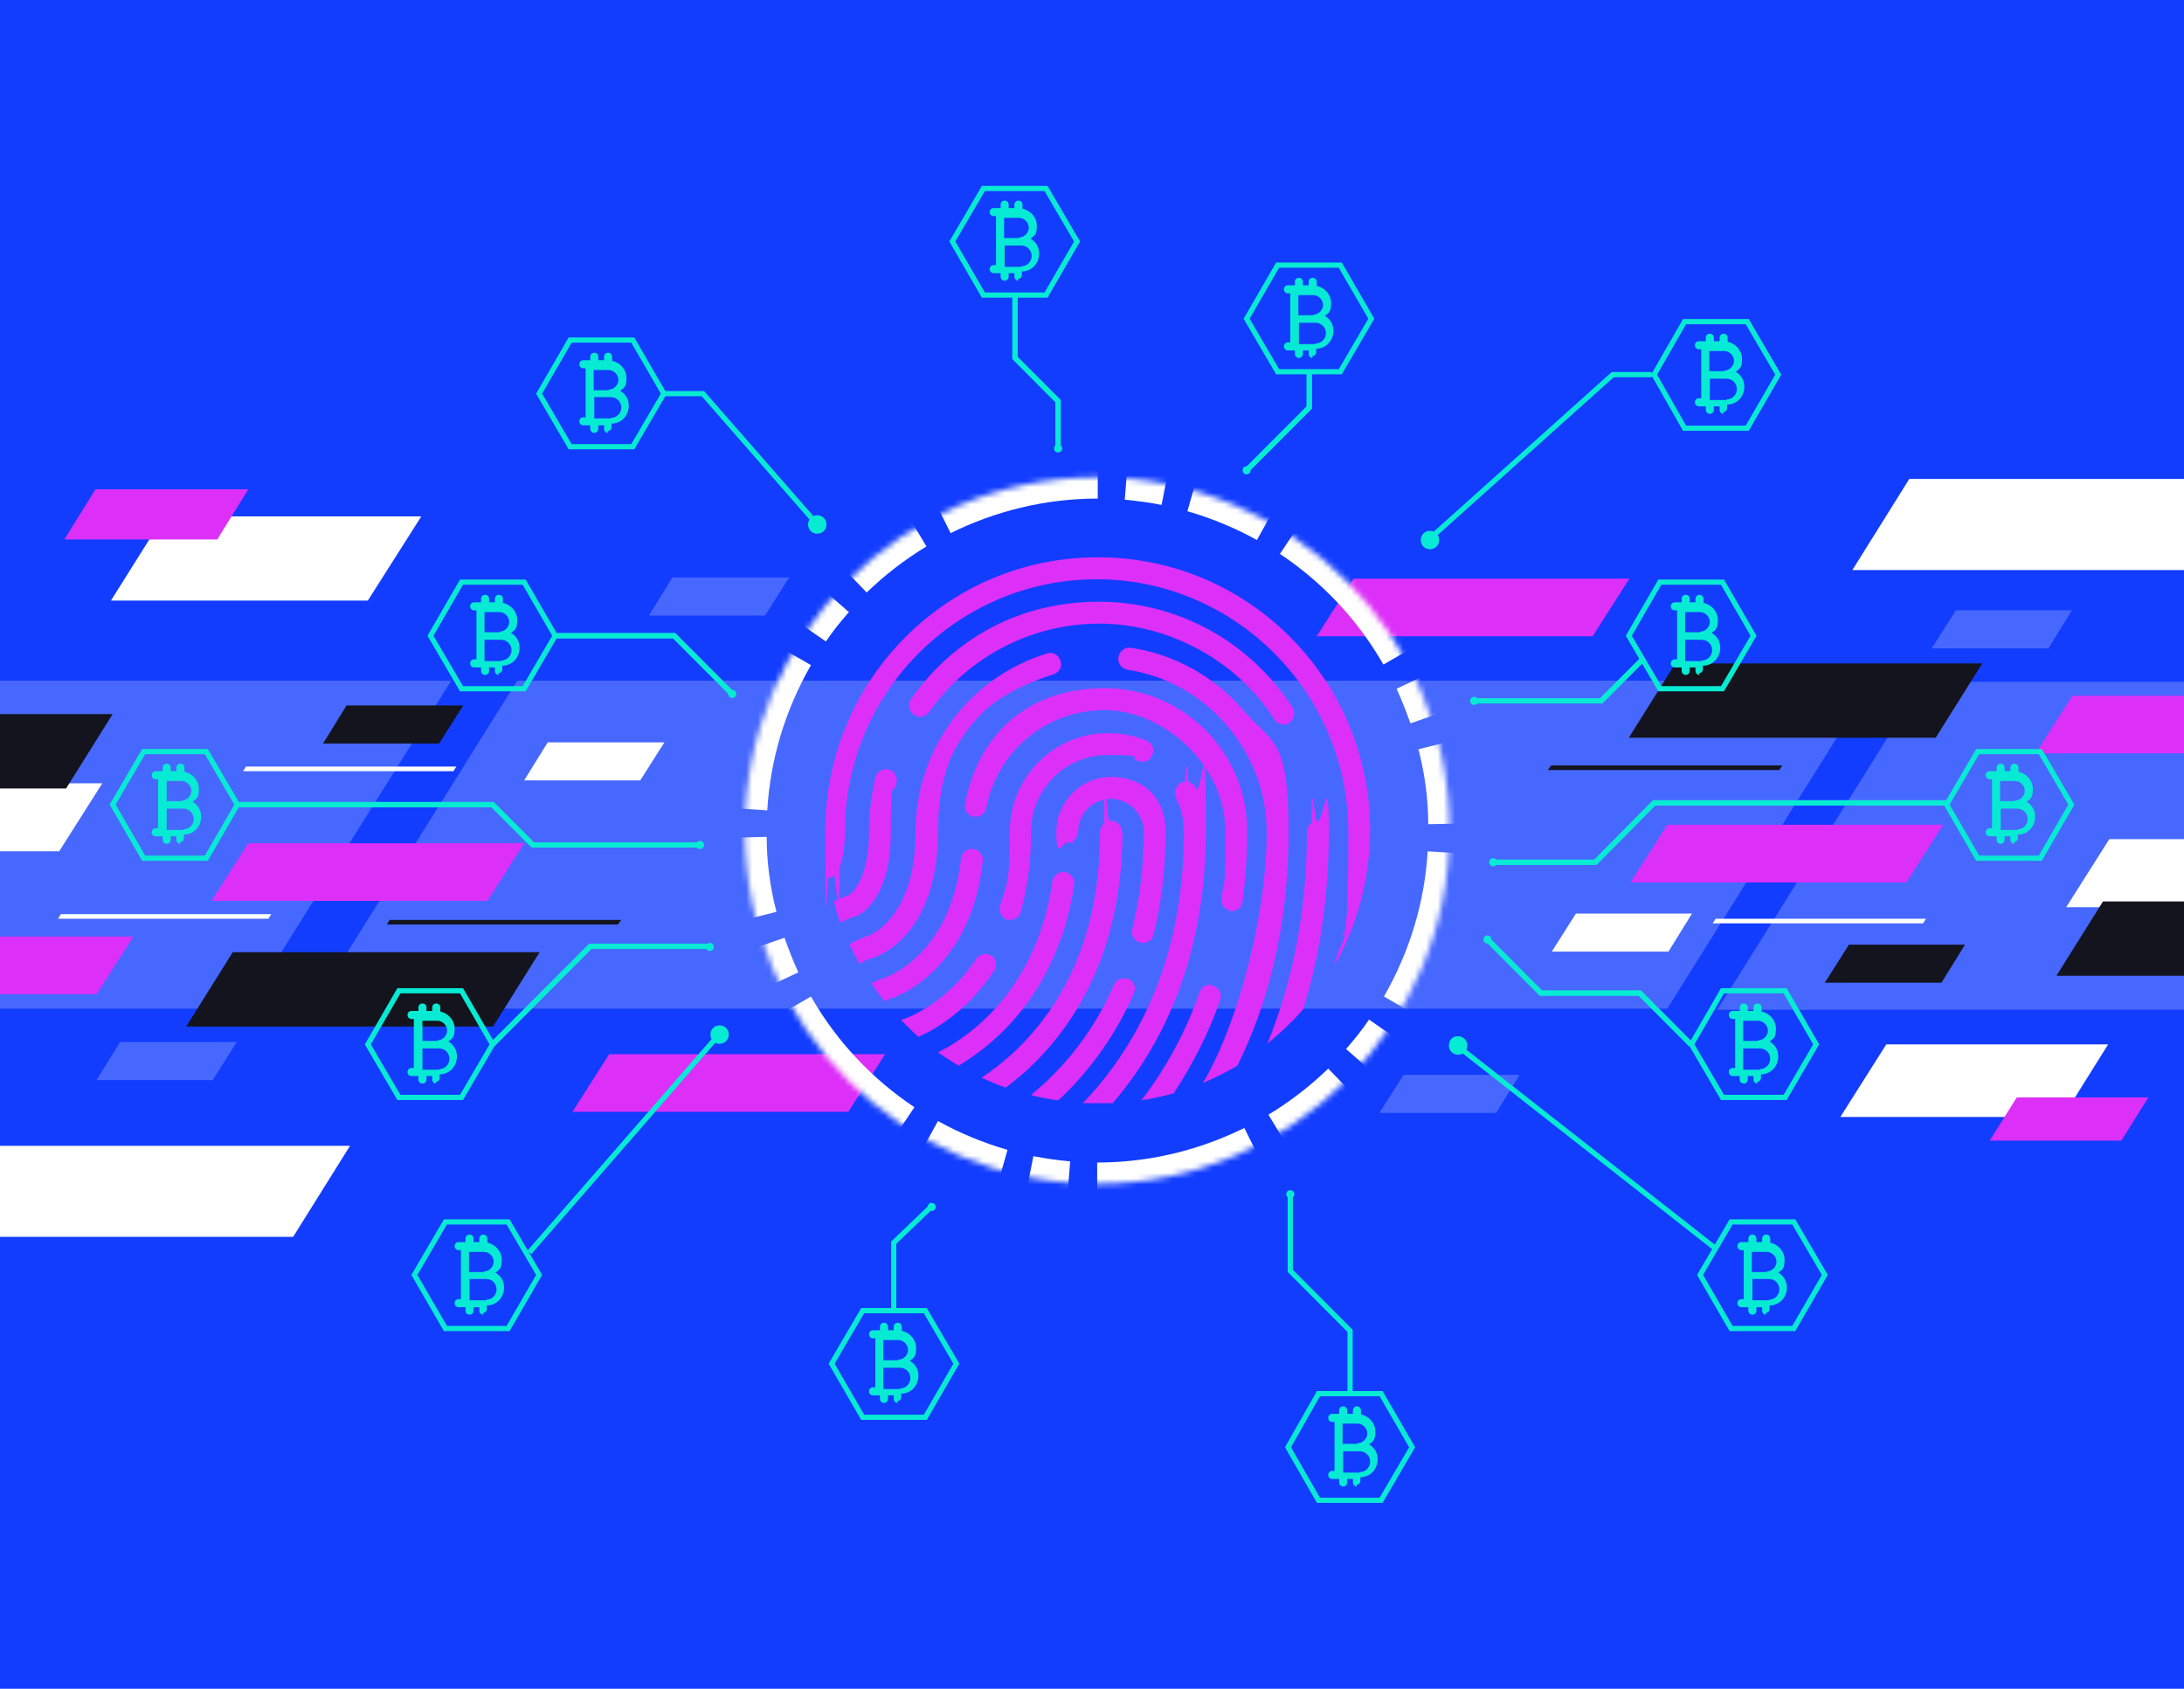 <svg width="379" height="293" viewBox="0 0 379 293" fill="none" xmlns="http://www.w3.org/2000/svg">
<g clip-path="url(#clip0_291_2)">
<path d="M382.99 -9H-3.989V293.4H383.089V-9H382.99Z" fill="#123DFF"/>
<path d="M89.863 118.1H324.943L289.337 175H54.157L89.763 118.1H89.863Z" fill="#4768FF"/>
<path d="M-156.786 118.1H78.293L42.687 175H-192.492L-156.886 118.1H-156.786Z" fill="#4768FF"/>
<path d="M533.093 175.2H298.014L333.62 118.3H568.799L533.193 175.2H533.093Z" fill="#4768FF"/>
<path d="M357.856 193.8H319.357L327.336 181.2H365.835L357.956 193.8H357.856Z" fill="white"/>
<path d="M353.268 130.7H401.142L407.525 120.7H359.651L353.268 130.7Z" fill="#DC30F8"/>
<path d="M282.953 153.1H330.827L337.21 143.1H289.337L282.953 153.1Z" fill="#DC30F8"/>
<path d="M228.497 110.4H276.371L282.754 100.4H234.88L228.497 110.4Z" fill="#DC30F8"/>
<path d="M368.129 197.9H345.289L349.977 190.4H372.816L368.129 197.9Z" fill="#DC30F8"/>
<path d="M289.536 165.1H269.29L273.479 158.5H293.625L289.536 165.1Z" fill="white"/>
<path d="M394.858 157.4H358.554L366.034 145.6H402.139L394.758 157.4H394.858Z" fill="white"/>
<path d="M410.118 169.3H356.858L364.937 156.4H418.197L410.118 169.3Z" fill="#13141E"/>
<path d="M335.914 128H282.654L290.733 115.1H343.992L335.914 128Z" fill="#13141E"/>
<path d="M308.785 133.6H268.591L269.19 132.8H309.284L308.785 133.6Z" fill="#13141E"/>
<path d="M333.72 160.2H297.216L297.715 159.4H334.218L333.72 160.2Z" fill="white"/>
<path d="M259.615 193.1H239.368L243.557 186.5H263.704L259.615 193.1Z" fill="#4768FF"/>
<path d="M355.462 112.5H335.216L339.405 105.9H359.551L355.462 112.5Z" fill="#4768FF"/>
<path d="M336.911 170.5H316.665L320.854 163.9H341L336.911 170.5Z" fill="#13141E"/>
<path d="M386.78 98.9H321.452L331.326 83.1H396.654L386.78 98.9Z" fill="white"/>
<path d="M28.525 89.6H73.107L63.832 104.2H19.249L28.425 89.6H28.525Z" fill="white"/>
<path d="M23.139 162.5H-24.735L-31.118 172.5H16.756L23.139 162.5Z" fill="#DC30F8"/>
<path d="M90.96 146.3H43.086L36.703 156.3H84.577L90.96 146.3Z" fill="#DC30F8"/>
<path d="M153.595 182.9H105.721L99.338 192.9H147.212L153.595 182.9Z" fill="#DC30F8"/>
<path d="M16.656 84.9H43.086L37.7 93.6H11.171L16.556 84.9H16.656Z" fill="#DC30F8"/>
<path d="M95.049 128.8H115.296L111.107 135.4H90.96L95.049 128.8Z" fill="white"/>
<path d="M-18.551 135.9H17.753L10.273 147.7H-25.832L-18.451 135.9H-18.551Z" fill="white"/>
<path d="M-33.711 123.9H19.549L11.47 136.8H-41.79L-33.711 123.9Z" fill="#13141E"/>
<path d="M40.394 165.2H93.653L85.574 178.1H32.315L40.394 165.2Z" fill="#13141E"/>
<path d="M67.622 159.6H107.816L107.217 160.4H67.123L67.622 159.6Z" fill="#13141E"/>
<path d="M10.572 158.6H47.076L46.577 159.4H10.073L10.572 158.6Z" fill="white"/>
<path d="M42.687 133H79.191L78.692 133.8H42.189L42.687 133Z" fill="white"/>
<path d="M116.692 100.2H136.939L132.75 106.8H112.603L116.692 100.2Z" fill="#4768FF"/>
<path d="M20.845 180.8H41.092L36.903 187.4H16.756L20.845 180.8Z" fill="#4768FF"/>
<path d="M60.141 122.4H80.388L76.199 129H56.052L60.141 122.4Z" fill="#13141E"/>
<path d="M-4.588 198.8H60.74L50.866 214.6H-14.462L-4.588 198.8Z" fill="white"/>
<path d="M91.858 217.3L124.771 179.5" stroke="#07EAD3" stroke-width="0.9" stroke-miterlimit="10"/>
<g filter="url(#filter0_d_291_2)">
<path d="M126.466 179.5C126.466 180.4 125.768 181.1 124.871 181.1C123.973 181.1 123.275 180.4 123.275 179.5C123.275 178.6 123.973 177.9 124.871 177.9C125.768 177.9 126.466 178.6 126.466 179.5Z" fill="#07EAD3"/>
</g>
<path d="M115.196 68.3H121.978L141.826 91" stroke="#07EAD3" stroke-width="0.9" stroke-miterlimit="10"/>
<g filter="url(#filter1_d_291_2)">
<path d="M143.422 91C143.422 91.9 142.723 92.6 141.826 92.6C140.928 92.6 140.23 91.9 140.23 91C140.23 90.1 140.928 89.4 141.826 89.4C142.723 89.4 143.422 90.1 143.422 91Z" fill="#07EAD3"/>
</g>
<g filter="url(#filter2_d_291_2)">
<path d="M249.741 93.7C249.741 94.6 249.043 95.3 248.145 95.3C247.248 95.3 246.55 94.6 246.55 93.7C246.55 92.8 247.248 92.1 248.145 92.1C249.043 92.1 249.741 92.8 249.741 93.7Z" fill="#07EAD3"/>
</g>
<path d="M286.644 65H279.862L247.846 93.7" stroke="#07EAD3" stroke-width="0.9" stroke-miterlimit="10"/>
<path d="M297.814 216.7L253.83 182.2" stroke="#07EAD3" stroke-width="0.9" stroke-miterlimit="10"/>
<path d="M254.329 181.2C254.329 182 253.731 182.6 252.933 182.6C252.135 182.6 251.536 182 251.536 181.2C251.536 180.4 252.135 179.8 252.933 179.8C253.731 179.8 254.329 180.4 254.329 181.2Z" fill="#07EAD3"/>
<g filter="url(#filter3_d_291_2)">
<path d="M254.628 181.4C254.628 182.3 253.93 183 253.032 183C252.135 183 251.437 182.3 251.437 181.4C251.437 180.5 252.135 179.8 253.032 179.8C253.93 179.8 254.628 180.5 254.628 181.4Z" fill="#07EAD3"/>
</g>
<g style="mix-blend-mode:overlay">
<path d="M176.135 51.2V62.1L183.616 69.6V77.7" stroke="#07EAD3" stroke-width="0.9" stroke-miterlimit="10"/>
</g>
<g style="mix-blend-mode:overlay">
<path d="M176.135 51.2V62.1L183.616 69.6V77.7" stroke="#07EAD3" stroke-width="0.9" stroke-miterlimit="10"/>
</g>
<g style="mix-blend-mode:overlay">
<path d="M227.201 64.4V70.7L216.329 81.6" stroke="#07EAD3" stroke-width="0.9" stroke-miterlimit="10"/>
</g>
<g style="mix-blend-mode:overlay">
<path d="M227.201 64.4V70.7L216.329 81.6" stroke="#07EAD3" stroke-width="0.9" stroke-miterlimit="10"/>
</g>
<g style="mix-blend-mode:overlay">
<path d="M41.191 139.6H85.475L92.456 146.6H121.18" stroke="#07EAD3" stroke-width="0.9" stroke-miterlimit="10"/>
</g>
<g style="mix-blend-mode:overlay">
<path d="M85.475 181.2L102.43 164.2H123.175" stroke="#07EAD3" stroke-width="0.9" stroke-miterlimit="10"/>
</g>
<g style="mix-blend-mode:overlay">
<path d="M285.048 114.4L277.867 121.6H255.825" stroke="#07EAD3" stroke-width="0.9" stroke-miterlimit="10"/>
</g>
<g style="mix-blend-mode:overlay">
<path d="M259.116 149.6H276.87L287.043 139.3H337.809" stroke="#07EAD3" stroke-width="0.9" stroke-miterlimit="10"/>
</g>
<g style="mix-blend-mode:overlay">
<path d="M258.119 163L267.395 172.3H284.549L293.426 181.2" stroke="#07EAD3" stroke-width="0.9" stroke-miterlimit="10"/>
</g>
<path d="M155.091 227.4V215.6L161.673 209.3" stroke="#07EAD3" stroke-width="0.9" stroke-miterlimit="10"/>
<path d="M41.191 139.6H85.475L92.456 146.6H121.18" stroke="#07EAD3" stroke-width="0.9" stroke-miterlimit="10"/>
<path d="M85.475 181.2L102.43 164.2H123.175" stroke="#07EAD3" stroke-width="0.9" stroke-miterlimit="10"/>
<path d="M285.048 114.4L277.867 121.6H255.825" stroke="#07EAD3" stroke-width="0.9" stroke-miterlimit="10"/>
<path d="M259.116 149.6H276.87L287.043 139.3H337.809" stroke="#07EAD3" stroke-width="0.9" stroke-miterlimit="10"/>
<path d="M258.119 163L267.395 172.3H284.549L293.426 181.2" stroke="#07EAD3" stroke-width="0.9" stroke-miterlimit="10"/>
<path d="M234.282 241.8V230.9L223.909 220.5V206.7" stroke="#07EAD3" stroke-width="0.9" stroke-miterlimit="10"/>
<g style="mix-blend-mode:overlay">
<path d="M96.346 110.3H116.991L127.065 120.4" stroke="#07EAD3" stroke-width="0.9" stroke-miterlimit="10"/>
</g>
<path d="M96.346 110.3H116.991L127.065 120.4" stroke="#07EAD3" stroke-width="0.9" stroke-miterlimit="10"/>
<g filter="url(#filter4_d_291_2)">
<path d="M216.329 80.9C215.93 80.9 215.631 81.2 215.631 81.6C215.631 82 215.93 82.3 216.329 82.3C216.728 82.3 217.027 82 217.027 81.6C217.027 81.2 216.728 80.9 216.329 80.9Z" fill="#07EAD3"/>
</g>
<g filter="url(#filter5_d_291_2)">
<path d="M183.616 77.1C183.217 77.1 182.917 77.4 182.917 77.8C182.917 78.2 183.217 78.5 183.616 78.5C184.014 78.5 184.314 78.2 184.314 77.8C184.314 77.4 184.014 77.1 183.616 77.1Z" fill="#07EAD3"/>
</g>
<g filter="url(#filter6_d_291_2)">
<path d="M127.065 119.7C126.666 119.7 126.367 120 126.367 120.4C126.367 120.8 126.666 121.1 127.065 121.1C127.464 121.1 127.763 120.8 127.763 120.4C127.763 120 127.464 119.7 127.065 119.7Z" fill="#07EAD3"/>
</g>
<g filter="url(#filter7_d_291_2)">
<path d="M121.48 145.9C121.081 145.9 120.781 146.2 120.781 146.6C120.781 147 121.081 147.3 121.48 147.3C121.878 147.3 122.178 147 122.178 146.6C122.178 146.2 121.878 145.9 121.48 145.9Z" fill="#07EAD3"/>
</g>
<g filter="url(#filter8_d_291_2)">
<path d="M123.175 163.6C122.776 163.6 122.477 163.9 122.477 164.3C122.477 164.7 122.776 165 123.175 165C123.574 165 123.873 164.7 123.873 164.3C123.873 163.9 123.574 163.6 123.175 163.6Z" fill="#07EAD3"/>
</g>
<g filter="url(#filter9_d_291_2)">
<path d="M161.674 208.7C161.275 208.7 160.975 209 160.975 209.4C160.975 209.8 161.275 210.1 161.674 210.1C162.072 210.1 162.372 209.8 162.372 209.4C162.372 209 162.072 208.7 161.674 208.7Z" fill="#07EAD3"/>
</g>
<g filter="url(#filter10_d_291_2)">
<path d="M223.909 206.5C223.51 206.5 223.211 206.8 223.211 207.2C223.211 207.6 223.51 207.9 223.909 207.9C224.308 207.9 224.607 207.6 224.607 207.2C224.607 206.8 224.308 206.5 223.909 206.5Z" fill="#07EAD3"/>
</g>
<g filter="url(#filter11_d_291_2)">
<path d="M258.119 162.3C257.72 162.3 257.421 162.6 257.421 163C257.421 163.4 257.72 163.7 258.119 163.7C258.518 163.7 258.817 163.4 258.817 163C258.817 162.6 258.518 162.3 258.119 162.3Z" fill="#07EAD3"/>
</g>
<g filter="url(#filter12_d_291_2)">
<path d="M259.116 148.9C258.717 148.9 258.418 149.2 258.418 149.6C258.418 150 258.717 150.3 259.116 150.3C259.515 150.3 259.815 150 259.815 149.6C259.815 149.2 259.515 148.9 259.116 148.9Z" fill="#07EAD3"/>
</g>
<g filter="url(#filter13_d_291_2)">
<path d="M255.825 120.9C255.426 120.9 255.127 121.2 255.127 121.6C255.127 122 255.426 122.3 255.825 122.3C256.224 122.3 256.523 122 256.523 121.6C256.523 121.2 256.224 120.9 255.825 120.9Z" fill="#07EAD3"/>
</g>
<path d="M298.911 119.5L304.297 110.3L298.911 101H288.04L282.654 110.3L288.04 119.5H298.911Z" stroke="#07EAD3" stroke-width="0.9" stroke-miterlimit="10"/>
<path d="M303.2 74.3L308.586 65L303.2 55.8H292.329L287.043 65L292.329 74.3H303.2Z" stroke="#07EAD3" stroke-width="0.9" stroke-miterlimit="10"/>
<path d="M354.066 148.9L359.452 139.6L354.066 130.4H343.194L337.809 139.6L343.194 148.9H354.066Z" stroke="#07EAD3" stroke-width="0.9" stroke-miterlimit="10"/>
<path d="M309.783 190.4L315.168 181.2L309.783 171.9H298.911L293.526 181.2L298.911 190.4H309.783Z" stroke="#07EAD3" stroke-width="0.9" stroke-miterlimit="10"/>
<path d="M239.668 260.3L245.053 251.1L239.668 241.8H228.796L223.51 251.1L228.796 260.3H239.668Z" stroke="#07EAD3" stroke-width="0.9" stroke-miterlimit="10"/>
<path d="M311.279 230.5L316.665 221.2L311.279 212H300.407L295.022 221.2L300.407 230.5H311.279Z" stroke="#07EAD3" stroke-width="0.9" stroke-miterlimit="10"/>
<path d="M160.576 245.9L165.962 236.6L160.576 227.4H149.705L144.319 236.6L149.705 245.9H160.576Z" stroke="#07EAD3" stroke-width="0.9" stroke-miterlimit="10"/>
<path d="M181.521 51.2L186.907 41.9L181.521 32.7H170.65L165.264 41.9L170.65 51.2H181.521Z" stroke="#07EAD3" stroke-width="0.9" stroke-miterlimit="10"/>
<path d="M232.586 64.5L237.972 55.3L232.586 46H221.715L216.329 55.3L221.715 64.5H232.586Z" stroke="#07EAD3" stroke-width="0.9" stroke-miterlimit="10"/>
<path d="M80.089 119.5L74.703 110.3L80.089 101H90.96L96.346 110.3L90.96 119.5H80.089Z" stroke="#07EAD3" stroke-width="0.9" stroke-miterlimit="10"/>
<path d="M98.939 77.5L93.553 68.3L98.939 59H109.81L115.196 68.3L109.81 77.5H98.939Z" stroke="#07EAD3" stroke-width="0.9" stroke-miterlimit="10"/>
<path d="M77.296 230.5L71.91 221.2L77.296 212H88.167L93.553 221.2L88.167 230.5H77.296Z" stroke="#07EAD3" stroke-width="0.9" stroke-miterlimit="10"/>
<path d="M24.934 148.9L19.549 139.6L24.934 130.4H35.806L41.191 139.6L35.806 148.9H24.934Z" stroke="#07EAD3" stroke-width="0.9" stroke-miterlimit="10"/>
<path d="M69.218 190.4L63.832 181.2L69.218 171.9H80.089L85.475 181.2L80.089 190.4H69.218Z" stroke="#07EAD3" stroke-width="0.9" stroke-miterlimit="10"/>
<mask id="mask0_291_2" style="mask-type:luminance" maskUnits="userSpaceOnUse" x="129" y="82" width="123" height="124">
<path d="M190.398 205.4C224.164 205.4 251.536 177.955 251.536 144.1C251.536 110.245 224.164 82.8 190.398 82.8C156.632 82.8 129.259 110.245 129.259 144.1C129.259 177.955 156.632 205.4 190.398 205.4Z" fill="white"/>
</mask>
<g mask="url(#mask0_291_2)">
<path d="M136.839 97.1C135.044 99.1 133.448 101.2 131.952 103.4L143.322 111.3C144.519 109.5 145.915 107.8 147.311 106.2L136.939 97.1H136.839ZM158.781 80.1L164.965 92.5C172.645 88.7 181.322 86.5 190.497 86.5V72.7C179.127 72.7 168.356 75.4 158.781 80.1ZM140.828 92.9L150.403 102.8C153.495 99.8 156.986 97.1 160.776 94.8L153.595 82.9C148.907 85.7 144.618 89 140.828 92.8V92.9Z" fill="white"/>
<path d="M123.075 167.2C123.973 169.7 124.97 172.2 126.067 174.6L138.534 168.7C137.637 166.7 136.839 164.7 136.141 162.7L123.075 167.2ZM119.385 139.7L133.149 140.6C133.647 132 136.141 123.4 140.729 115.4L128.76 108.5C123.075 118.4 119.983 129.1 119.385 139.8V139.7ZM121.38 161.6L134.744 158.2C133.647 154 133.049 149.6 133.049 145.2L119.186 145.5C119.285 150.9 119.983 156.3 121.38 161.6Z" fill="white"/>
<path d="M176.734 214.2C179.327 214.7 182.02 215.1 184.613 215.3L185.71 201.5C183.516 201.3 181.421 201 179.327 200.6L176.634 214.2H176.734ZM151.002 203.6L158.681 192.1C151.5 187.3 145.317 180.9 140.729 172.9L128.76 179.8C134.445 189.7 142.125 197.7 151.002 203.6ZM171.049 212.8L174.839 199.5C170.65 198.3 166.561 196.6 162.771 194.5L156.088 206.6C160.876 209.2 165.862 211.3 171.049 212.8Z" fill="white"/>
<path d="M244.056 191.1C245.851 189.1 247.447 187 248.943 184.8L237.573 176.9C236.376 178.7 234.98 180.4 233.584 182L243.956 191.1H244.056ZM222.114 208.1L215.93 195.7C208.251 199.5 199.573 201.7 190.398 201.7V215.5C201.768 215.5 212.539 212.8 222.114 208.1ZM240.067 195.3L230.492 185.4C227.4 188.4 223.909 191.1 220.119 193.4L227.3 205.3C231.988 202.5 236.277 199.2 240.067 195.4V195.3Z" fill="white"/>
<path d="M257.82 121C256.922 118.5 255.925 116 254.828 113.6L242.361 119.5C243.258 121.5 244.056 123.5 244.754 125.5L257.82 121ZM261.51 148.6L247.746 147.7C247.248 156.3 244.754 164.9 240.166 172.9L252.135 179.8C257.82 169.9 260.912 159.2 261.51 148.5V148.6ZM259.515 126.6L246.151 130C247.248 134.2 247.846 138.6 247.846 143L261.71 142.7C261.61 137.3 260.912 131.9 259.515 126.6Z" fill="white"/>
<path d="M204.161 74C201.568 73.5 198.875 73.1 196.282 72.9L195.185 86.7C197.379 86.9 199.474 87.2 201.568 87.6L204.261 74H204.161ZM229.794 84.6L222.114 96.1C229.295 100.9 235.479 107.3 240.067 115.3L252.035 108.4C246.35 98.5 238.67 90.5 229.794 84.6ZM209.846 75.4L206.056 88.7C210.245 89.9 214.335 91.6 218.125 93.7L224.807 81.6C220.02 79 215.033 76.9 209.846 75.4Z" fill="white"/>
</g>
<path d="M149.107 158.7C150.403 158 154.592 154.8 154.592 144.3C154.592 133.8 154.891 138.6 155.59 135.8C155.789 134.8 155.191 133.7 154.193 133.5C153.196 133.3 152.099 133.9 151.899 134.9C151.201 138 150.802 141.1 150.802 144.3C150.802 152.5 147.91 154.9 147.311 155.3C146.414 155.6 145.516 156 144.718 156.4C145.017 157.6 145.416 158.9 145.815 160.1C146.713 159.6 147.71 159.2 148.708 158.9C148.807 158.9 148.907 158.9 149.007 158.8L149.107 158.7Z" fill="#DC30F8"/>
<g style="mix-blend-mode:screen">
<path d="M146.314 159C146.115 158.3 145.815 157.5 145.616 156.8C146.214 156.5 146.912 156.3 147.611 156C147.611 156 147.71 156 147.81 156C148.708 155.4 151.6 152.8 151.6 144.4C151.6 136 151.999 138.2 152.697 135.2C152.797 134.7 153.296 134.3 153.794 134.3C154.293 134.3 153.994 134.3 154.093 134.3C154.692 134.4 155.091 135.1 154.891 135.7C154.193 138.5 153.894 141.5 153.894 144.4C153.894 154.4 150.004 157.4 148.708 158.1C148.708 158.1 148.608 158.1 148.508 158.1C147.71 158.4 147.012 158.7 146.314 159Z" fill="#DC30F8"/>
</g>
<path d="M170.55 149.4C170.65 148.4 169.952 147.4 168.854 147.3C167.857 147.2 166.86 147.9 166.76 149C164.965 165.4 154.293 169.3 153.894 169.5C152.996 169.8 151.999 170.2 151.201 170.6C151.899 171.7 152.697 172.7 153.495 173.7C153.994 173.5 154.592 173.2 155.091 173.1C155.589 172.9 168.555 168.2 170.55 149.4Z" fill="#DC30F8"/>
<g style="mix-blend-mode:screen">
<path d="M153.794 172.8C153.296 172.2 152.897 171.6 152.398 170.9C152.996 170.6 153.595 170.4 154.193 170.2C155.39 169.8 165.862 165.5 167.558 149.1C167.558 148.5 168.057 148.1 168.655 148.1C169.253 148.1 168.655 148.1 168.755 148.1C169.054 148.1 169.353 148.3 169.553 148.5C169.752 148.7 169.852 149 169.752 149.3C167.757 167.6 155.29 172.2 154.792 172.4C154.393 172.5 153.994 172.7 153.695 172.8H153.794Z" fill="#DC30F8"/>
</g>
<path d="M172.545 168.4C173.143 167.5 172.844 166.3 172.046 165.8C171.248 165.3 169.952 165.5 169.453 166.3C164.167 174.3 157.185 176.7 156.886 176.8C156.687 176.8 156.587 176.9 156.387 177C157.385 178 158.382 179 159.38 179.9C162.072 178.7 167.857 175.5 172.545 168.4Z" fill="#DC30F8"/>
<g style="mix-blend-mode:screen">
<path d="M159.479 178.9C158.881 178.3 158.282 177.8 157.684 177.2C159.679 176.4 165.463 173.6 169.952 166.7C170.151 166.4 170.55 166.2 170.949 166.2C171.348 166.2 171.348 166.2 171.547 166.4C171.847 166.6 171.946 166.8 172.046 167.1C172.146 167.4 172.046 167.7 171.847 168C167.658 174.4 162.372 177.6 159.479 179V178.9Z" fill="#DC30F8"/>
</g>
<path d="M152.199 165.9C153.994 165.2 162.771 160.8 162.771 144.3C162.771 127.8 170.849 120.8 182.818 117C183.815 116.7 184.413 115.6 184.015 114.6C183.715 113.6 182.618 113 181.621 113.4C168.057 117.6 158.881 130.1 158.881 144.3C158.881 158.5 151.8 161.9 150.802 162.3C149.605 162.7 148.508 163.2 147.411 163.8C147.91 165 148.508 166.1 149.107 167.2C150.004 166.7 151.002 166.3 152.099 166C152.099 166 152.099 166 152.199 166V165.9Z" fill="#DC30F8"/>
<g style="mix-blend-mode:screen">
<path d="M149.406 166.2C149.007 165.5 148.708 164.9 148.408 164.2C149.306 163.8 150.104 163.4 151.101 163.1C152.498 162.5 159.679 158.8 159.679 144.4C159.679 130 168.555 118.3 181.82 114.2C181.92 114.2 182.02 114.2 182.12 114.2C182.618 114.2 183.017 114.5 183.217 115C183.416 115.6 183.117 116.2 182.518 116.4C170.251 120.2 161.973 131.5 161.973 144.4C161.973 157.3 153.595 164.6 151.899 165.3C151.101 165.6 150.303 165.9 149.506 166.3L149.406 166.2Z" fill="#DC30F8"/>
</g>
<path d="M184.214 162.6C185.211 159.7 185.909 156.7 186.408 153.5C186.608 152.5 185.81 151.5 184.812 151.3C183.815 151.1 182.818 151.9 182.618 152.9C182.219 155.9 181.521 158.7 180.623 161.4C176.235 174.2 167.558 180.2 162.771 182.6C163.967 183.4 165.164 184.2 166.361 184.9C171.847 181.6 179.925 175 184.214 162.5V162.6Z" fill="#DC30F8"/>
<g style="mix-blend-mode:screen">
<path d="M166.461 184.1C165.763 183.7 164.965 183.2 164.366 182.7C169.353 179.9 177.332 173.7 181.421 161.6C182.319 158.9 183.017 156 183.416 153C183.416 152.4 184.014 152 184.513 152C185.012 152 184.613 152 184.713 152C185.012 152 185.311 152.2 185.511 152.4C185.71 152.6 185.81 152.9 185.71 153.2C185.211 156.3 184.513 159.4 183.616 162.2C179.626 173.9 172.146 180.5 166.461 183.9V184.1Z" fill="#DC30F8"/>
</g>
<path d="M194.686 144.3C194.686 143.2 193.789 142.4 192.791 142.4C191.794 142.4 190.896 143.3 190.896 144.3C190.896 160.1 186.009 172.8 176.435 182.1C174.34 184.1 172.246 185.7 170.351 187C171.747 187.6 173.043 188.2 174.54 188.7C175.936 187.6 177.532 186.4 179.028 184.9C186.209 178 194.786 165.4 194.786 144.2L194.686 144.3Z" fill="#DC30F8"/>
<g style="mix-blend-mode:screen">
<path d="M174.34 187.9C173.442 187.6 172.645 187.2 171.847 186.9C173.642 185.6 175.337 184.2 176.933 182.7C186.707 173.3 191.595 160.4 191.595 144.4C191.595 128.4 192.093 143.3 192.692 143.3C193.29 143.3 193.789 143.8 193.789 144.4C193.789 165.3 185.311 177.7 178.23 184.5C176.933 185.7 175.637 186.9 174.141 188L174.34 187.9Z" fill="#DC30F8"/>
</g>
<path d="M195.784 169.9C194.786 169.5 193.689 169.9 193.29 170.9C190.497 177.4 186.508 183 181.521 187.7C180.624 188.5 179.726 189.3 178.928 190C180.424 190.4 182.02 190.7 183.616 190.9C183.815 190.7 184.015 190.6 184.214 190.4C189.5 185.3 193.789 179.2 196.781 172.3C197.18 171.3 196.781 170.2 195.784 169.8V169.9Z" fill="#DC30F8"/>
<g style="mix-blend-mode:screen">
<path d="M183.316 190.2C182.319 190.1 181.421 189.9 180.524 189.7C181.022 189.2 181.521 188.8 182.02 188.3C187.007 183.5 191.096 177.8 193.988 171.2C194.188 170.8 194.587 170.5 194.986 170.5C195.384 170.5 195.285 170.5 195.484 170.5C195.783 170.6 195.983 170.8 196.083 171.1C196.182 171.4 196.182 171.7 196.083 172C193.091 178.8 188.902 184.8 183.616 189.8C183.616 189.8 183.416 190 183.316 190.1V190.2Z" fill="#DC30F8"/>
</g>
<path d="M197.479 132C198.476 132.4 199.573 132 199.972 131C200.371 130 199.972 128.9 198.975 128.5C196.881 127.6 194.587 127.2 192.293 127.2C182.818 127.2 175.238 134.9 175.238 144.3C175.238 153.7 174.639 153.3 173.542 157.2C173.243 158.2 173.841 159.3 174.839 159.6C175.038 159.6 175.238 159.6 175.337 159.6C176.135 159.6 176.933 159.1 177.133 158.2C178.33 154 178.928 149.3 178.928 144.3C178.928 136.9 184.912 131 192.193 131C199.474 131 195.684 131.4 197.379 132H197.479Z" fill="#DC30F8"/>
<g style="mix-blend-mode:screen">
<path d="M175.337 158.9C175.238 158.9 175.138 158.9 175.038 158.9C174.44 158.7 174.041 158.1 174.24 157.5C175.337 153.5 175.936 149.1 175.936 144.4C175.936 135.4 183.217 128 192.293 128C201.369 128 196.681 128.4 198.676 129.3C199.274 129.5 199.474 130.2 199.274 130.8C199.075 131.2 198.676 131.5 198.177 131.5C197.978 131.5 197.878 131.5 197.778 131.5C196.083 130.8 194.188 130.4 192.293 130.4C184.513 130.4 178.23 136.7 178.23 144.5C178.23 152.3 177.631 154.1 176.434 158.2C176.335 158.7 175.836 159 175.337 159V158.9Z" fill="#DC30F8"/>
</g>
<path d="M197.878 163.6C198.077 163.6 198.177 163.6 198.377 163.6C199.274 163.6 199.972 163 200.172 162.2C201.568 156.6 202.266 150.6 202.266 144.3C202.266 138 197.978 134.8 192.791 134.8C187.605 134.8 183.316 139.1 183.316 144.3C183.316 149.5 184.214 146.2 185.211 146.2C186.209 146.2 187.106 145.3 187.106 144.3C187.106 141.1 189.7 138.6 192.791 138.6C195.883 138.6 198.476 141.2 198.476 144.3C198.476 150.3 197.778 156 196.482 161.2C196.182 162.2 196.881 163.3 197.878 163.5V163.6Z" fill="#DC30F8"/>
<g style="mix-blend-mode:screen">
<path d="M198.377 162.9C198.277 162.9 198.177 162.9 198.077 162.9C197.778 162.9 197.479 162.6 197.379 162.4C197.18 162.1 197.18 161.8 197.28 161.5C198.576 156.2 199.274 150.4 199.274 144.4C199.274 138.4 196.382 137.9 192.791 137.9C189.201 137.9 186.308 140.8 186.308 144.4C186.308 148 185.81 145.5 185.211 145.5C184.613 145.5 184.114 145 184.114 144.4C184.114 139.6 188.004 135.6 192.891 135.6C197.778 135.6 201.668 139.5 201.668 144.4C201.668 149.3 200.97 156.6 199.673 162.1C199.573 162.6 199.075 163 198.576 163L198.377 162.9Z" fill="#DC30F8"/>
</g>
<path d="M207.552 136.7C207.054 135.8 205.957 135.4 204.959 135.8C204.062 136.3 203.663 137.4 204.062 138.4C204.959 140.2 205.458 142.2 205.458 144.3C205.458 167.8 196.282 182.7 187.904 191.4C188.702 191.4 189.5 191.4 190.298 191.4C191.096 191.4 192.193 191.4 193.091 191.4C201.269 181.9 209.248 166.8 209.248 144.3C209.248 121.8 208.65 139.1 207.453 136.7H207.552Z" fill="#DC30F8"/>
<g style="mix-blend-mode:screen">
<path d="M190.398 190.8C190.198 190.8 189.899 190.8 189.699 190.8C197.479 182.2 206.256 167.4 206.256 144.4C206.256 121.4 205.757 140.1 204.76 138.2C204.66 137.9 204.56 137.6 204.76 137.3C204.76 137 205.059 136.8 205.358 136.6C205.558 136.6 205.657 136.5 205.857 136.5C206.256 136.5 206.655 136.7 206.854 137.1C207.951 139.4 208.55 141.8 208.55 144.4C208.55 167.3 200.072 182.2 192.791 190.8C191.993 190.8 191.196 190.8 190.398 190.8Z" fill="#DC30F8"/>
</g>
<path d="M210.544 171C209.547 170.6 208.45 171.2 208.151 172.2C205.757 179.1 202.366 185.3 198.077 190.9C199.972 190.6 201.867 190.2 203.663 189.7C206.954 184.7 209.747 179.3 211.741 173.5C212.14 172.5 211.542 171.4 210.544 171.1V171Z" fill="#DC30F8"/>
<g style="mix-blend-mode:screen">
<path d="M199.773 189.8C203.563 184.5 206.555 178.7 208.849 172.4C209.048 171.9 209.447 171.6 209.946 171.6C210.445 171.6 210.245 171.6 210.345 171.6C210.943 171.8 211.243 172.5 211.043 173.1C209.048 178.8 206.356 184.1 203.164 188.9C202.067 189.2 200.97 189.5 199.873 189.7L199.773 189.8Z" fill="#DC30F8"/>
</g>
<path d="M213.537 158.1H213.736C214.634 158.1 215.531 157.4 215.631 156.4C216.13 152.5 216.429 148.4 216.429 144.2C216.429 130.5 205.358 119.4 191.694 119.4C178.03 119.4 169.652 127.8 167.458 139.5C167.259 140.5 167.957 141.5 168.954 141.7C169.952 141.9 170.949 141.2 171.148 140.2C173.043 130.3 181.621 123.2 191.694 123.2C201.768 123.2 212.639 132.6 212.639 144.2C212.639 155.8 212.44 152.1 211.941 155.9C211.841 156.9 212.539 157.9 213.537 158V158.1Z" fill="#DC30F8"/>
<g style="mix-blend-mode:screen">
<path d="M213.836 157.4C213.836 157.4 213.836 157.4 213.736 157.4C213.437 157.4 213.138 157.2 212.938 157C212.739 156.8 212.639 156.5 212.739 156.2C213.237 152.4 213.437 148.4 213.437 144.4C213.437 132.4 203.762 122.7 191.794 122.7C179.826 122.7 172.445 130.1 170.55 140.3C170.45 140.8 169.952 141.2 169.453 141.2C168.954 141.2 169.353 141.2 169.253 141.2C168.655 141.1 168.256 140.5 168.356 139.9C170.55 128.6 180.424 120.4 191.894 120.4C203.363 120.4 215.831 131.2 215.831 144.4C215.831 157.6 215.531 152.6 215.033 156.5C215.033 157.1 214.434 157.5 213.936 157.5L213.836 157.4Z" fill="#DC30F8"/>
</g>
<path d="M215.731 123.2C210.744 117.4 203.762 113.5 196.282 112.4C195.285 112.2 194.287 112.9 194.088 114C193.888 115 194.587 116 195.684 116.2C209.447 118.3 219.82 130.5 219.82 144.4C219.82 158.3 215.033 177.3 208.749 187.9C210.844 187 212.838 186 214.733 184.9C219.92 174.4 223.61 161 223.61 144.4C223.61 127.8 220.817 129.1 215.731 123.2Z" fill="#DC30F8"/>
<g style="mix-blend-mode:screen">
<path d="M210.445 186.2C217.127 174 220.418 159.9 220.418 144.3C220.418 128.7 209.747 117.5 195.684 115.3C195.384 115.3 195.085 115.1 194.986 114.8C194.786 114.6 194.686 114.2 194.786 113.9C194.786 113.3 195.384 112.9 195.883 112.9C196.382 112.9 195.983 112.9 196.083 112.9C203.463 114 210.146 117.8 215.033 123.5C220.019 129.2 222.712 136.6 222.712 144.2C222.712 158.9 219.82 172.4 213.936 184.2C212.739 184.9 211.642 185.5 210.345 186.1L210.445 186.2Z" fill="#DC30F8"/>
</g>
<path d="M221.117 124.8C221.516 125.4 222.114 125.7 222.712 125.7C223.311 125.7 223.411 125.7 223.71 125.4C224.607 124.8 224.807 123.7 224.308 122.8C216.928 111.3 204.361 104.4 190.697 104.4C177.033 104.4 165.563 110.7 158.083 121.3C157.484 122.2 157.684 123.3 158.582 124C159.479 124.7 160.576 124.4 161.274 123.5C168.057 113.9 179.028 108.2 190.797 108.2C202.566 108.2 214.534 114.4 221.216 124.9L221.117 124.8Z" fill="#DC30F8"/>
<g style="mix-blend-mode:screen">
<path d="M222.712 124.9C222.313 124.9 221.915 124.7 221.715 124.4C214.933 113.7 203.264 107.4 190.697 107.4C178.13 107.4 167.558 113.2 160.576 123C160.377 123.3 159.978 123.5 159.679 123.5C159.38 123.5 159.18 123.5 158.981 123.3C158.482 122.9 158.382 122.2 158.681 121.7C166.062 111.3 177.931 105.1 190.597 105.1C203.264 105.1 216.329 111.9 223.51 123.2C223.71 123.5 223.71 123.8 223.71 124.1C223.71 124.4 223.51 124.6 223.211 124.8C223.012 124.9 222.812 125 222.613 125L222.712 124.9Z" fill="#DC30F8"/>
</g>
<path d="M191.495 96.7C191.196 96.7 190.797 96.7 190.497 96.7H190.398C164.366 96.7 143.222 118 143.222 144.1C143.222 170.2 143.422 149.7 143.92 152.4C144.02 152.4 144.22 152.3 144.319 152.2C144.718 152 145.117 151.7 145.317 151.3C145.915 150.2 146.613 148.1 146.613 144.3C146.613 120.1 166.261 100.5 190.298 100.5C214.335 100.5 233.983 120.2 233.983 144.3C233.983 168.4 233.085 160.5 231.589 167.5C235.479 160.6 237.673 152.7 237.773 144.2C237.773 118.2 217.127 97.2 191.495 96.7Z" fill="#DC30F8"/>
<g style="mix-blend-mode:screen">
<path d="M233.284 162.2C234.182 156.4 234.681 150.4 234.681 144.3C234.681 119.7 214.733 99.7 190.198 99.7C165.663 99.7 145.716 119.7 145.716 144.3C145.716 168.9 145.117 149.9 144.519 150.9C144.519 150.9 144.519 151.1 144.319 151.1C143.92 148.8 143.821 146.4 143.821 144C143.821 118.3 164.666 97.4 190.198 97.4C190.497 97.4 190.896 97.4 191.196 97.4C203.463 97.7 214.833 102.6 223.411 111.4C231.988 120.2 236.676 131.8 236.676 144.1C236.676 150.4 235.379 156.5 232.985 162.2H233.284Z" fill="#DC30F8"/>
</g>
<path d="M228.697 142.4C227.6 142.4 226.802 143.3 226.802 144.3C226.802 158.9 224.009 171.1 219.92 181.1C222.114 179.3 224.208 177.3 226.103 175.2C228.896 166.3 230.592 156.1 230.592 144.3C230.592 132.5 229.694 142.4 228.697 142.4Z" fill="#DC30F8"/>
<g style="mix-blend-mode:screen">
<path d="M221.815 178.6C225.705 168.1 227.6 156.6 227.6 144.3C227.6 132 228.098 143.2 228.697 143.2C229.295 143.2 229.794 143.7 229.794 144.3C229.794 155.1 228.298 165.3 225.405 174.8C224.209 176.1 223.012 177.4 221.715 178.6H221.815Z" fill="#DC30F8"/>
</g>
<path d="M349.578 146.4C349.179 146.4 348.879 146.1 348.879 145.7V145.1H347.882V145.7C347.882 146.1 347.583 146.4 347.184 146.4C346.785 146.4 346.486 146.1 346.486 145.7V145.1H345.289C344.89 145.1 344.591 144.8 344.591 144.4C344.591 144 344.89 143.7 345.289 143.7H345.688V135.2H345.289C344.89 135.2 344.591 134.9 344.591 134.5C344.591 134.1 344.89 133.8 345.289 133.8H346.486V133.2C346.486 132.8 346.785 132.5 347.184 132.5C347.583 132.5 347.882 132.8 347.882 133.2V133.8H348.879V133.2C348.879 132.8 349.179 132.5 349.578 132.5C349.977 132.5 350.276 132.8 350.276 133.2V133.9C351.672 134.2 352.769 135.4 352.769 136.9C352.769 138.4 352.37 138.6 351.672 139.1C352.67 139.7 353.168 140.6 353.168 141.7C353.168 143.4 351.872 144.8 350.176 144.8V145.4C350.176 145.8 349.877 146.1 349.478 146.1L349.578 146.4ZM350.076 143.9C351.074 143.9 351.872 143.1 351.872 142.1C351.872 141.1 351.074 140.3 350.076 140.3H347.184V144H350.076V143.9ZM349.677 138.9C350.575 138.9 351.373 138.1 351.373 137.2C351.373 136.3 350.575 135.5 349.677 135.5H347.084V139H349.677V138.9Z" fill="#07EAD3"/>
<path d="M294.922 117.1C294.523 117.1 294.224 116.8 294.224 116.4V115.8H293.226V116.4C293.226 116.8 292.927 117.1 292.528 117.1C292.129 117.1 291.83 116.8 291.83 116.4V115.8H290.633C290.234 115.8 289.935 115.5 289.935 115.1C289.935 114.7 290.234 114.4 290.633 114.4H291.032V105.9H290.633C290.234 105.9 289.935 105.6 289.935 105.2C289.935 104.8 290.234 104.5 290.633 104.5H291.83V103.9C291.83 103.5 292.129 103.2 292.528 103.2C292.927 103.2 293.226 103.5 293.226 103.9V104.5H294.224V103.9C294.224 103.5 294.523 103.2 294.922 103.2C295.321 103.2 295.62 103.5 295.62 103.9V104.6C297.016 104.9 298.113 106.1 298.113 107.6C298.113 109.1 297.715 109.3 297.016 109.8C298.014 110.4 298.512 111.3 298.512 112.4C298.512 114.1 297.216 115.5 295.52 115.5V116.1C295.52 116.5 295.221 116.8 294.822 116.8L294.922 117.1ZM295.321 114.6C296.318 114.6 297.116 113.8 297.116 112.8C297.116 111.8 296.318 111 295.321 111H292.428V114.7H295.321V114.6ZM295.022 109.6C295.919 109.6 296.717 108.8 296.717 107.9C296.717 107 295.919 106.2 295.022 106.2H292.428V109.7H295.022V109.6Z" fill="#07EAD3"/>
<path d="M299.111 71.8C298.712 71.8 298.413 71.5 298.413 71.1V70.5H297.415V71.1C297.415 71.5 297.116 71.8 296.717 71.8C296.318 71.8 296.019 71.5 296.019 71.1V70.5H294.822C294.423 70.5 294.124 70.2 294.124 69.8C294.124 69.4 294.423 69.1 294.822 69.1H295.221V60.6H294.822C294.423 60.6 294.124 60.3 294.124 59.9C294.124 59.5 294.423 59.2 294.822 59.2H296.019V58.6C296.019 58.2 296.318 57.9 296.717 57.9C297.116 57.9 297.415 58.2 297.415 58.6V59.2H298.413V58.6C298.413 58.2 298.712 57.9 299.111 57.9C299.51 57.9 299.809 58.2 299.809 58.6V59.3C301.205 59.6 302.302 60.8 302.302 62.3C302.302 63.8 301.904 64 301.205 64.5C302.203 65.1 302.701 66 302.701 67.1C302.701 68.8 301.405 70.2 299.709 70.2V70.8C299.709 71.2 299.41 71.5 299.011 71.5L299.111 71.8ZM299.61 69.3C300.607 69.3 301.405 68.5 301.405 67.5C301.405 66.5 300.607 65.7 299.61 65.7H296.717V69.4H299.61V69.3ZM299.211 64.3C300.108 64.3 300.906 63.5 300.906 62.6C300.906 61.7 300.108 60.9 299.211 60.9H296.617V64.4H299.211V64.3Z" fill="#07EAD3"/>
<path d="M227.799 62.1C227.4 62.1 227.101 61.8 227.101 61.4V60.8H226.103V61.4C226.103 61.8 225.804 62.1 225.405 62.1C225.006 62.1 224.707 61.8 224.707 61.4V60.8H223.51C223.111 60.8 222.812 60.5 222.812 60.1C222.812 59.7 223.111 59.4 223.51 59.4H223.909V50.9H223.51C223.111 50.9 222.812 50.6 222.812 50.2C222.812 49.8 223.111 49.5 223.51 49.5H224.707V48.9C224.707 48.5 225.006 48.2 225.405 48.2C225.804 48.2 226.103 48.5 226.103 48.9V49.5H227.101V48.9C227.101 48.5 227.4 48.2 227.799 48.2C228.198 48.2 228.497 48.5 228.497 48.9V49.6C229.893 49.9 230.991 51.1 230.991 52.6C230.991 54.1 230.592 54.3 229.893 54.8C230.891 55.4 231.39 56.3 231.39 57.4C231.39 59.1 230.093 60.5 228.397 60.5V61.1C228.397 61.5 228.098 61.8 227.699 61.8L227.799 62.1ZM228.298 59.6C229.295 59.6 230.093 58.8 230.093 57.8C230.093 56.8 229.295 56 228.298 56H225.405V59.7H228.298V59.6ZM227.899 54.6C228.796 54.6 229.594 53.8 229.594 52.9C229.594 52 228.796 51.2 227.899 51.2H225.306V54.7H227.899V54.6Z" fill="#07EAD3"/>
<path d="M176.734 48.7C176.335 48.7 176.036 48.4 176.036 48V47.4H175.038V48C175.038 48.4 174.739 48.7 174.34 48.7C173.941 48.7 173.642 48.4 173.642 48V47.4H172.445C172.046 47.4 171.747 47.1 171.747 46.7C171.747 46.3 172.046 46 172.445 46H172.844V37.5H172.445C172.046 37.5 171.747 37.2 171.747 36.8C171.747 36.4 172.046 36.1 172.445 36.1H173.642V35.5C173.642 35.1 173.941 34.8 174.34 34.8C174.739 34.8 175.038 35.1 175.038 35.5V36.1H176.036V35.5C176.036 35.1 176.335 34.8 176.734 34.8C177.133 34.8 177.432 35.1 177.432 35.5V36.2C178.828 36.5 179.925 37.7 179.925 39.2C179.925 40.7 179.526 40.9 178.828 41.4C179.826 42 180.324 42.9 180.324 44C180.324 45.7 179.028 47.1 177.332 47.1V47.7C177.332 48.1 177.033 48.4 176.634 48.4L176.734 48.7ZM177.232 46.2C178.23 46.2 179.028 45.4 179.028 44.4C179.028 43.4 178.23 42.6 177.232 42.6H174.34V46.3H177.232V46.2ZM176.833 41.2C177.731 41.2 178.529 40.4 178.529 39.5C178.529 38.6 177.731 37.8 176.833 37.8H174.24V41.3H176.833V41.2Z" fill="#07EAD3"/>
<path d="M105.522 75.1C105.123 75.1 104.823 74.8 104.823 74.4V73.8H103.826V74.4C103.826 74.8 103.527 75.1 103.128 75.1C102.729 75.1 102.43 74.8 102.43 74.4V73.8H101.233C100.834 73.8 100.535 73.5 100.535 73.1C100.535 72.7 100.834 72.4 101.233 72.4H101.632V63.9H101.233C100.834 63.9 100.535 63.6 100.535 63.2C100.535 62.8 100.834 62.5 101.233 62.5H102.43V61.9C102.43 61.5 102.729 61.2 103.128 61.2C103.527 61.2 103.826 61.5 103.826 61.9V62.5H104.823V61.9C104.823 61.5 105.123 61.2 105.522 61.2C105.921 61.2 106.22 61.5 106.22 61.9V62.6C107.616 62.9 108.713 64.1 108.713 65.6C108.713 67.1 108.314 67.3 107.616 67.8C108.613 68.4 109.112 69.3 109.112 70.4C109.112 72.1 107.816 73.5 106.12 73.5V74.1C106.12 74.5 105.821 74.8 105.422 74.8L105.522 75.1ZM106.02 72.5C107.018 72.5 107.816 71.7 107.816 70.7C107.816 69.7 107.018 68.9 106.02 68.9H103.128V72.6H106.02V72.5ZM105.621 67.6C106.519 67.6 107.317 66.8 107.317 65.9C107.317 65 106.519 64.2 105.621 64.2H103.028V67.7H105.621V67.6Z" fill="#07EAD3"/>
<path d="M86.572 117.1C86.173 117.1 85.873 116.8 85.873 116.4V115.8H84.876V116.4C84.876 116.8 84.577 117.1 84.178 117.1C83.779 117.1 83.48 116.8 83.48 116.4V115.8H82.283C81.884 115.8 81.585 115.5 81.585 115.1C81.585 114.7 81.884 114.4 82.283 114.4H82.682V105.9H82.283C81.884 105.9 81.585 105.6 81.585 105.2C81.585 104.8 81.884 104.5 82.283 104.5H83.48V103.9C83.48 103.5 83.779 103.2 84.178 103.2C84.577 103.2 84.876 103.5 84.876 103.9V104.5H85.873V103.9C85.873 103.5 86.173 103.2 86.572 103.2C86.971 103.2 87.27 103.5 87.27 103.9V104.6C88.666 104.9 89.763 106.1 89.763 107.6C89.763 109.1 89.364 109.3 88.666 109.8C89.663 110.4 90.162 111.3 90.162 112.4C90.162 114.1 88.865 115.5 87.17 115.5V116.1C87.17 116.5 86.871 116.8 86.472 116.8L86.572 117.1ZM86.971 114.6C87.968 114.6 88.766 113.8 88.766 112.8C88.766 111.8 87.968 111 86.971 111H84.078V114.7H86.971V114.6ZM86.671 109.6C87.569 109.6 88.367 108.8 88.367 107.9C88.367 107 87.569 106.2 86.671 106.2H84.078V109.7H86.671V109.6Z" fill="#07EAD3"/>
<path d="M31.317 146.4C30.919 146.4 30.619 146.1 30.619 145.7V145.1H29.622V145.7C29.622 146.1 29.323 146.4 28.924 146.4C28.525 146.4 28.226 146.1 28.226 145.7V145.1H27.029C26.63 145.1 26.331 144.8 26.331 144.4C26.331 144 26.63 143.7 27.029 143.7H27.428V135.2H27.029C26.63 135.2 26.331 134.9 26.331 134.5C26.331 134.1 26.63 133.8 27.029 133.8H28.226V133.2C28.226 132.8 28.525 132.5 28.924 132.5C29.323 132.5 29.622 132.8 29.622 133.2V133.8H30.619V133.2C30.619 132.8 30.919 132.5 31.317 132.5C31.716 132.5 32.016 132.8 32.016 133.2V133.9C33.412 134.2 34.509 135.4 34.509 136.9C34.509 138.4 34.11 138.6 33.412 139.1C34.409 139.7 34.908 140.6 34.908 141.7C34.908 143.4 33.611 144.8 31.916 144.8V145.4C31.916 145.8 31.617 146.1 31.218 146.1L31.317 146.4ZM31.816 143.9C32.813 143.9 33.611 143.1 33.611 142.1C33.611 141.1 32.813 140.3 31.816 140.3H28.924V144H31.816V143.9ZM31.517 138.9C32.414 138.9 33.212 138.1 33.212 137.2C33.212 136.3 32.414 135.5 31.517 135.5H28.924V139H31.517V138.9Z" fill="#07EAD3"/>
<path d="M75.7 188C75.301 188 75.002 187.7 75.002 187.3V186.7H74.005V187.3C74.005 187.7 73.706 188 73.307 188C72.908 188 72.609 187.7 72.609 187.3V186.7H71.412C71.013 186.7 70.713 186.4 70.713 186C70.713 185.6 71.013 185.3 71.412 185.3H71.811V176.8H71.412C71.013 176.8 70.713 176.5 70.713 176.1C70.713 175.7 71.013 175.4 71.412 175.4H72.609V174.8C72.609 174.4 72.908 174.1 73.307 174.1C73.706 174.1 74.005 174.4 74.005 174.8V175.4H75.002V174.8C75.002 174.4 75.301 174.1 75.7 174.1C76.099 174.1 76.398 174.4 76.398 174.8V175.5C77.795 175.8 78.892 177 78.892 178.5C78.892 180 78.493 180.2 77.795 180.7C78.792 181.3 79.291 182.2 79.291 183.3C79.291 185 77.994 186.4 76.299 186.4V187C76.299 187.4 76 187.7 75.601 187.7L75.7 188ZM76.199 185.5C77.196 185.5 77.994 184.7 77.994 183.7C77.994 182.7 77.196 181.9 76.199 181.9H73.307V185.6H76.199V185.5ZM75.9 180.5C76.797 180.5 77.595 179.7 77.595 178.8C77.595 177.9 76.797 177.1 75.9 177.1H73.307V180.6H75.9V180.5Z" fill="#07EAD3"/>
<path d="M83.879 228.1C83.48 228.1 83.18 227.8 83.18 227.4V226.8H82.183V227.4C82.183 227.8 81.884 228.1 81.485 228.1C81.086 228.1 80.787 227.8 80.787 227.4V226.8H79.59C79.191 226.8 78.892 226.5 78.892 226.1C78.892 225.7 79.191 225.4 79.59 225.4H79.989V216.9H79.59C79.191 216.9 78.892 216.6 78.892 216.2C78.892 215.8 79.191 215.5 79.59 215.5H80.787V214.9C80.787 214.5 81.086 214.2 81.485 214.2C81.884 214.2 82.183 214.5 82.183 214.9V215.5H83.18V214.9C83.18 214.5 83.48 214.2 83.879 214.2C84.278 214.2 84.577 214.5 84.577 214.9V215.6C85.973 215.9 87.07 217.1 87.07 218.6C87.07 220.1 86.671 220.3 85.973 220.8C86.971 221.4 87.469 222.3 87.469 223.4C87.469 225.1 86.173 226.5 84.477 226.5V227.1C84.477 227.5 84.178 227.8 83.779 227.8L83.879 228.1ZM84.377 225.5C85.375 225.5 86.173 224.7 86.173 223.7C86.173 222.7 85.375 221.9 84.377 221.9H81.485V225.6H84.377V225.5ZM83.978 220.6C84.876 220.6 85.674 219.8 85.674 218.9C85.674 218 84.876 217.2 83.978 217.2H81.385V220.7H83.978V220.6Z" fill="#07EAD3"/>
<path d="M155.789 243.4C155.39 243.4 155.091 243.1 155.091 242.7V242.1H154.093V242.7C154.093 243.1 153.794 243.4 153.395 243.4C152.996 243.4 152.697 243.1 152.697 242.7V242.1H151.5C151.101 242.1 150.802 241.8 150.802 241.4C150.802 241 151.101 240.7 151.5 240.7H151.899V232.2H151.5C151.101 232.2 150.802 231.9 150.802 231.5C150.802 231.1 151.101 230.8 151.5 230.8H152.697V230.2C152.697 229.8 152.996 229.5 153.395 229.5C153.794 229.5 154.093 229.8 154.093 230.2V230.8H155.091V230.2C155.091 229.8 155.39 229.5 155.789 229.5C156.188 229.5 156.487 229.8 156.487 230.2V230.9C157.883 231.2 158.981 232.4 158.981 233.9C158.981 235.4 158.582 235.6 157.883 236.1C158.881 236.7 159.379 237.6 159.379 238.7C159.379 240.4 158.083 241.8 156.387 241.8V242.4C156.387 242.8 156.088 243.1 155.689 243.1L155.789 243.4ZM156.188 240.9C157.185 240.9 157.983 240.1 157.983 239.1C157.983 238.1 157.185 237.3 156.188 237.3H153.296V241H156.188V240.9ZM155.889 235.9C156.786 235.9 157.584 235.1 157.584 234.2C157.584 233.3 156.786 232.5 155.889 232.5H153.296V236H155.889V235.9Z" fill="#07EAD3"/>
<path d="M235.479 257.9C235.08 257.9 234.781 257.6 234.781 257.2V256.6H233.783V257.2C233.783 257.6 233.484 257.9 233.085 257.9C232.686 257.9 232.387 257.6 232.387 257.2V256.6H231.19C230.791 256.6 230.492 256.3 230.492 255.9C230.492 255.5 230.791 255.2 231.19 255.2H231.589V246.7H231.19C230.791 246.7 230.492 246.4 230.492 246C230.492 245.6 230.791 245.3 231.19 245.3H232.387V244.7C232.387 244.3 232.686 244 233.085 244C233.484 244 233.783 244.3 233.783 244.7V245.3H234.781V244.7C234.781 244.3 235.08 244 235.479 244C235.878 244 236.177 244.3 236.177 244.7V245.4C237.573 245.7 238.67 246.9 238.67 248.4C238.67 249.9 238.271 250.1 237.573 250.6C238.571 251.2 239.069 252.1 239.069 253.2C239.069 254.9 237.773 256.3 236.077 256.3V256.9C236.077 257.3 235.778 257.6 235.379 257.6L235.479 257.9ZM235.977 255.4C236.975 255.4 237.773 254.6 237.773 253.6C237.773 252.6 236.975 251.8 235.977 251.8H233.085V255.5H235.977V255.4ZM235.579 250.4C236.476 250.4 237.274 249.6 237.274 248.7C237.274 247.8 236.476 247 235.579 247H232.985V250.5H235.579V250.4Z" fill="#07EAD3"/>
<path d="M306.491 228.1C306.092 228.1 305.793 227.8 305.793 227.4V226.8H304.796V227.4C304.796 227.8 304.497 228.1 304.098 228.1C303.699 228.1 303.4 227.8 303.4 227.4V226.8H302.203C301.804 226.8 301.505 226.5 301.505 226.1C301.505 225.7 301.804 225.4 302.203 225.4H302.602V216.9H302.203C301.804 216.9 301.505 216.6 301.505 216.2C301.505 215.8 301.804 215.5 302.203 215.5H303.4V214.9C303.4 214.5 303.699 214.2 304.098 214.2C304.497 214.2 304.796 214.5 304.796 214.9V215.5H305.793V214.9C305.793 214.5 306.092 214.2 306.491 214.2C306.89 214.2 307.19 214.5 307.19 214.9V215.6C308.586 215.9 309.683 217.1 309.683 218.6C309.683 220.1 309.284 220.3 308.586 220.8C309.583 221.4 310.082 222.3 310.082 223.4C310.082 225.1 308.785 226.5 307.09 226.5V227.1C307.09 227.5 306.791 227.8 306.392 227.8L306.491 228.1ZM306.99 225.5C307.987 225.5 308.785 224.7 308.785 223.7C308.785 222.7 307.987 221.9 306.99 221.9H304.098V225.6H306.99V225.5ZM306.591 220.6C307.489 220.6 308.287 219.8 308.287 218.9C308.287 218 307.489 217.2 306.591 217.2H303.998V220.7H306.591V220.6Z" fill="#07EAD3"/>
<path d="M304.995 188C304.596 188 304.297 187.7 304.297 187.3V186.7H303.3V187.3C303.3 187.7 303.001 188 302.602 188C302.203 188 301.903 187.7 301.903 187.3V186.7H300.707C300.308 186.7 300.008 186.4 300.008 186C300.008 185.6 300.308 185.3 300.707 185.3H301.106V176.8H300.707C300.308 176.8 300.008 176.5 300.008 176.1C300.008 175.7 300.308 175.4 300.707 175.4H301.903V174.8C301.903 174.4 302.203 174.1 302.602 174.1C303.001 174.1 303.3 174.4 303.3 174.8V175.4H304.297V174.8C304.297 174.4 304.596 174.1 304.995 174.1C305.394 174.1 305.693 174.4 305.693 174.8V175.5C307.09 175.8 308.187 177 308.187 178.5C308.187 180 307.788 180.2 307.09 180.7C308.087 181.3 308.586 182.2 308.586 183.3C308.586 185 307.289 186.4 305.594 186.4V187C305.594 187.4 305.294 187.7 304.896 187.7L304.995 188ZM305.394 185.5C306.392 185.5 307.189 184.7 307.189 183.7C307.189 182.7 306.392 181.9 305.394 181.9H302.502V185.6H305.394V185.5ZM305.095 180.5C305.993 180.5 306.791 179.7 306.791 178.8C306.791 177.9 305.993 177.1 305.095 177.1H302.502V180.6H305.095V180.5Z" fill="#07EAD3"/>
</g>
<defs>
<filter id="filter0_d_291_2" x="120.275" y="174.9" width="9.192" height="9.2" filterUnits="userSpaceOnUse" color-interpolation-filters="sRGB">
<feFlood flood-opacity="0" result="BackgroundImageFix"/>
<feColorMatrix in="SourceAlpha" type="matrix" values="0 0 0 0 0 0 0 0 0 0 0 0 0 0 0 0 0 0 127 0" result="hardAlpha"/>
<feOffset/>
<feGaussianBlur stdDeviation="1.5"/>
<feColorMatrix type="matrix" values="0 0 0 0 0.043 0 0 0 0 0.82 0 0 0 0 1 0 0 0 0.5 0"/>
<feBlend mode="normal" in2="BackgroundImageFix" result="effect1_dropShadow_291_2"/>
<feBlend mode="normal" in="SourceGraphic" in2="effect1_dropShadow_291_2" result="shape"/>
</filter>
<filter id="filter1_d_291_2" x="137.23" y="86.4" width="9.192" height="9.2" filterUnits="userSpaceOnUse" color-interpolation-filters="sRGB">
<feFlood flood-opacity="0" result="BackgroundImageFix"/>
<feColorMatrix in="SourceAlpha" type="matrix" values="0 0 0 0 0 0 0 0 0 0 0 0 0 0 0 0 0 0 127 0" result="hardAlpha"/>
<feOffset/>
<feGaussianBlur stdDeviation="1.5"/>
<feColorMatrix type="matrix" values="0 0 0 0 0.043 0 0 0 0 0.82 0 0 0 0 1 0 0 0 0.5 0"/>
<feBlend mode="normal" in2="BackgroundImageFix" result="effect1_dropShadow_291_2"/>
<feBlend mode="normal" in="SourceGraphic" in2="effect1_dropShadow_291_2" result="shape"/>
</filter>
<filter id="filter2_d_291_2" x="243.55" y="89.1" width="9.192" height="9.2" filterUnits="userSpaceOnUse" color-interpolation-filters="sRGB">
<feFlood flood-opacity="0" result="BackgroundImageFix"/>
<feColorMatrix in="SourceAlpha" type="matrix" values="0 0 0 0 0 0 0 0 0 0 0 0 0 0 0 0 0 0 127 0" result="hardAlpha"/>
<feOffset/>
<feGaussianBlur stdDeviation="1.5"/>
<feColorMatrix type="matrix" values="0 0 0 0 0.043 0 0 0 0 0.82 0 0 0 0 1 0 0 0 0.5 0"/>
<feBlend mode="normal" in2="BackgroundImageFix" result="effect1_dropShadow_291_2"/>
<feBlend mode="normal" in="SourceGraphic" in2="effect1_dropShadow_291_2" result="shape"/>
</filter>
<filter id="filter3_d_291_2" x="248.437" y="176.8" width="9.192" height="9.2" filterUnits="userSpaceOnUse" color-interpolation-filters="sRGB">
<feFlood flood-opacity="0" result="BackgroundImageFix"/>
<feColorMatrix in="SourceAlpha" type="matrix" values="0 0 0 0 0 0 0 0 0 0 0 0 0 0 0 0 0 0 127 0" result="hardAlpha"/>
<feOffset/>
<feGaussianBlur stdDeviation="1.5"/>
<feColorMatrix type="matrix" values="0 0 0 0 0.043 0 0 0 0 0.82 0 0 0 0 1 0 0 0 0.5 0"/>
<feBlend mode="normal" in2="BackgroundImageFix" result="effect1_dropShadow_291_2"/>
<feBlend mode="normal" in="SourceGraphic" in2="effect1_dropShadow_291_2" result="shape"/>
</filter>
<filter id="filter4_d_291_2" x="212.231" y="77.5" width="8.196" height="8.2" filterUnits="userSpaceOnUse" color-interpolation-filters="sRGB">
<feFlood flood-opacity="0" result="BackgroundImageFix"/>
<feColorMatrix in="SourceAlpha" type="matrix" values="0 0 0 0 0 0 0 0 0 0 0 0 0 0 0 0 0 0 127 0" result="hardAlpha"/>
<feOffset/>
<feGaussianBlur stdDeviation="1.7"/>
<feColorMatrix type="matrix" values="0 0 0 0 0.329 0 0 0 0 0.871 0 0 0 0 0.886 0 0 0 0.8 0"/>
<feBlend mode="normal" in2="BackgroundImageFix" result="effect1_dropShadow_291_2"/>
<feBlend mode="normal" in="SourceGraphic" in2="effect1_dropShadow_291_2" result="shape"/>
</filter>
<filter id="filter5_d_291_2" x="179.517" y="73.7" width="8.196" height="8.2" filterUnits="userSpaceOnUse" color-interpolation-filters="sRGB">
<feFlood flood-opacity="0" result="BackgroundImageFix"/>
<feColorMatrix in="SourceAlpha" type="matrix" values="0 0 0 0 0 0 0 0 0 0 0 0 0 0 0 0 0 0 127 0" result="hardAlpha"/>
<feOffset/>
<feGaussianBlur stdDeviation="1.7"/>
<feColorMatrix type="matrix" values="0 0 0 0 0.329 0 0 0 0 0.871 0 0 0 0 0.886 0 0 0 0.8 0"/>
<feBlend mode="normal" in2="BackgroundImageFix" result="effect1_dropShadow_291_2"/>
<feBlend mode="normal" in="SourceGraphic" in2="effect1_dropShadow_291_2" result="shape"/>
</filter>
<filter id="filter6_d_291_2" x="122.967" y="116.3" width="8.196" height="8.2" filterUnits="userSpaceOnUse" color-interpolation-filters="sRGB">
<feFlood flood-opacity="0" result="BackgroundImageFix"/>
<feColorMatrix in="SourceAlpha" type="matrix" values="0 0 0 0 0 0 0 0 0 0 0 0 0 0 0 0 0 0 127 0" result="hardAlpha"/>
<feOffset/>
<feGaussianBlur stdDeviation="1.7"/>
<feColorMatrix type="matrix" values="0 0 0 0 0.329 0 0 0 0 0.871 0 0 0 0 0.886 0 0 0 0.8 0"/>
<feBlend mode="normal" in2="BackgroundImageFix" result="effect1_dropShadow_291_2"/>
<feBlend mode="normal" in="SourceGraphic" in2="effect1_dropShadow_291_2" result="shape"/>
</filter>
<filter id="filter7_d_291_2" x="117.381" y="142.5" width="8.196" height="8.2" filterUnits="userSpaceOnUse" color-interpolation-filters="sRGB">
<feFlood flood-opacity="0" result="BackgroundImageFix"/>
<feColorMatrix in="SourceAlpha" type="matrix" values="0 0 0 0 0 0 0 0 0 0 0 0 0 0 0 0 0 0 127 0" result="hardAlpha"/>
<feOffset/>
<feGaussianBlur stdDeviation="1.7"/>
<feColorMatrix type="matrix" values="0 0 0 0 0.329 0 0 0 0 0.871 0 0 0 0 0.886 0 0 0 0.8 0"/>
<feBlend mode="normal" in2="BackgroundImageFix" result="effect1_dropShadow_291_2"/>
<feBlend mode="normal" in="SourceGraphic" in2="effect1_dropShadow_291_2" result="shape"/>
</filter>
<filter id="filter8_d_291_2" x="119.077" y="160.2" width="8.196" height="8.2" filterUnits="userSpaceOnUse" color-interpolation-filters="sRGB">
<feFlood flood-opacity="0" result="BackgroundImageFix"/>
<feColorMatrix in="SourceAlpha" type="matrix" values="0 0 0 0 0 0 0 0 0 0 0 0 0 0 0 0 0 0 127 0" result="hardAlpha"/>
<feOffset/>
<feGaussianBlur stdDeviation="1.7"/>
<feColorMatrix type="matrix" values="0 0 0 0 0.329 0 0 0 0 0.871 0 0 0 0 0.886 0 0 0 0.8 0"/>
<feBlend mode="normal" in2="BackgroundImageFix" result="effect1_dropShadow_291_2"/>
<feBlend mode="normal" in="SourceGraphic" in2="effect1_dropShadow_291_2" result="shape"/>
</filter>
<filter id="filter9_d_291_2" x="157.575" y="205.3" width="8.196" height="8.2" filterUnits="userSpaceOnUse" color-interpolation-filters="sRGB">
<feFlood flood-opacity="0" result="BackgroundImageFix"/>
<feColorMatrix in="SourceAlpha" type="matrix" values="0 0 0 0 0 0 0 0 0 0 0 0 0 0 0 0 0 0 127 0" result="hardAlpha"/>
<feOffset/>
<feGaussianBlur stdDeviation="1.7"/>
<feColorMatrix type="matrix" values="0 0 0 0 0.329 0 0 0 0 0.871 0 0 0 0 0.886 0 0 0 0.8 0"/>
<feBlend mode="normal" in2="BackgroundImageFix" result="effect1_dropShadow_291_2"/>
<feBlend mode="normal" in="SourceGraphic" in2="effect1_dropShadow_291_2" result="shape"/>
</filter>
<filter id="filter10_d_291_2" x="219.811" y="203.1" width="8.196" height="8.2" filterUnits="userSpaceOnUse" color-interpolation-filters="sRGB">
<feFlood flood-opacity="0" result="BackgroundImageFix"/>
<feColorMatrix in="SourceAlpha" type="matrix" values="0 0 0 0 0 0 0 0 0 0 0 0 0 0 0 0 0 0 127 0" result="hardAlpha"/>
<feOffset/>
<feGaussianBlur stdDeviation="1.7"/>
<feColorMatrix type="matrix" values="0 0 0 0 0.329 0 0 0 0 0.871 0 0 0 0 0.886 0 0 0 0.8 0"/>
<feBlend mode="normal" in2="BackgroundImageFix" result="effect1_dropShadow_291_2"/>
<feBlend mode="normal" in="SourceGraphic" in2="effect1_dropShadow_291_2" result="shape"/>
</filter>
<filter id="filter11_d_291_2" x="254.021" y="158.9" width="8.196" height="8.2" filterUnits="userSpaceOnUse" color-interpolation-filters="sRGB">
<feFlood flood-opacity="0" result="BackgroundImageFix"/>
<feColorMatrix in="SourceAlpha" type="matrix" values="0 0 0 0 0 0 0 0 0 0 0 0 0 0 0 0 0 0 127 0" result="hardAlpha"/>
<feOffset/>
<feGaussianBlur stdDeviation="1.7"/>
<feColorMatrix type="matrix" values="0 0 0 0 0.329 0 0 0 0 0.871 0 0 0 0 0.886 0 0 0 0.8 0"/>
<feBlend mode="normal" in2="BackgroundImageFix" result="effect1_dropShadow_291_2"/>
<feBlend mode="normal" in="SourceGraphic" in2="effect1_dropShadow_291_2" result="shape"/>
</filter>
<filter id="filter12_d_291_2" x="255.018" y="145.5" width="8.196" height="8.2" filterUnits="userSpaceOnUse" color-interpolation-filters="sRGB">
<feFlood flood-opacity="0" result="BackgroundImageFix"/>
<feColorMatrix in="SourceAlpha" type="matrix" values="0 0 0 0 0 0 0 0 0 0 0 0 0 0 0 0 0 0 127 0" result="hardAlpha"/>
<feOffset/>
<feGaussianBlur stdDeviation="1.7"/>
<feColorMatrix type="matrix" values="0 0 0 0 0.329 0 0 0 0 0.871 0 0 0 0 0.886 0 0 0 0.8 0"/>
<feBlend mode="normal" in2="BackgroundImageFix" result="effect1_dropShadow_291_2"/>
<feBlend mode="normal" in="SourceGraphic" in2="effect1_dropShadow_291_2" result="shape"/>
</filter>
<filter id="filter13_d_291_2" x="251.727" y="117.5" width="8.196" height="8.2" filterUnits="userSpaceOnUse" color-interpolation-filters="sRGB">
<feFlood flood-opacity="0" result="BackgroundImageFix"/>
<feColorMatrix in="SourceAlpha" type="matrix" values="0 0 0 0 0 0 0 0 0 0 0 0 0 0 0 0 0 0 127 0" result="hardAlpha"/>
<feOffset/>
<feGaussianBlur stdDeviation="1.7"/>
<feColorMatrix type="matrix" values="0 0 0 0 0.329 0 0 0 0 0.871 0 0 0 0 0.886 0 0 0 0.8 0"/>
<feBlend mode="normal" in2="BackgroundImageFix" result="effect1_dropShadow_291_2"/>
<feBlend mode="normal" in="SourceGraphic" in2="effect1_dropShadow_291_2" result="shape"/>
</filter>
<clipPath id="clip0_291_2">
<rect width="379" height="293" fill="white"/>
</clipPath>
</defs>
</svg>